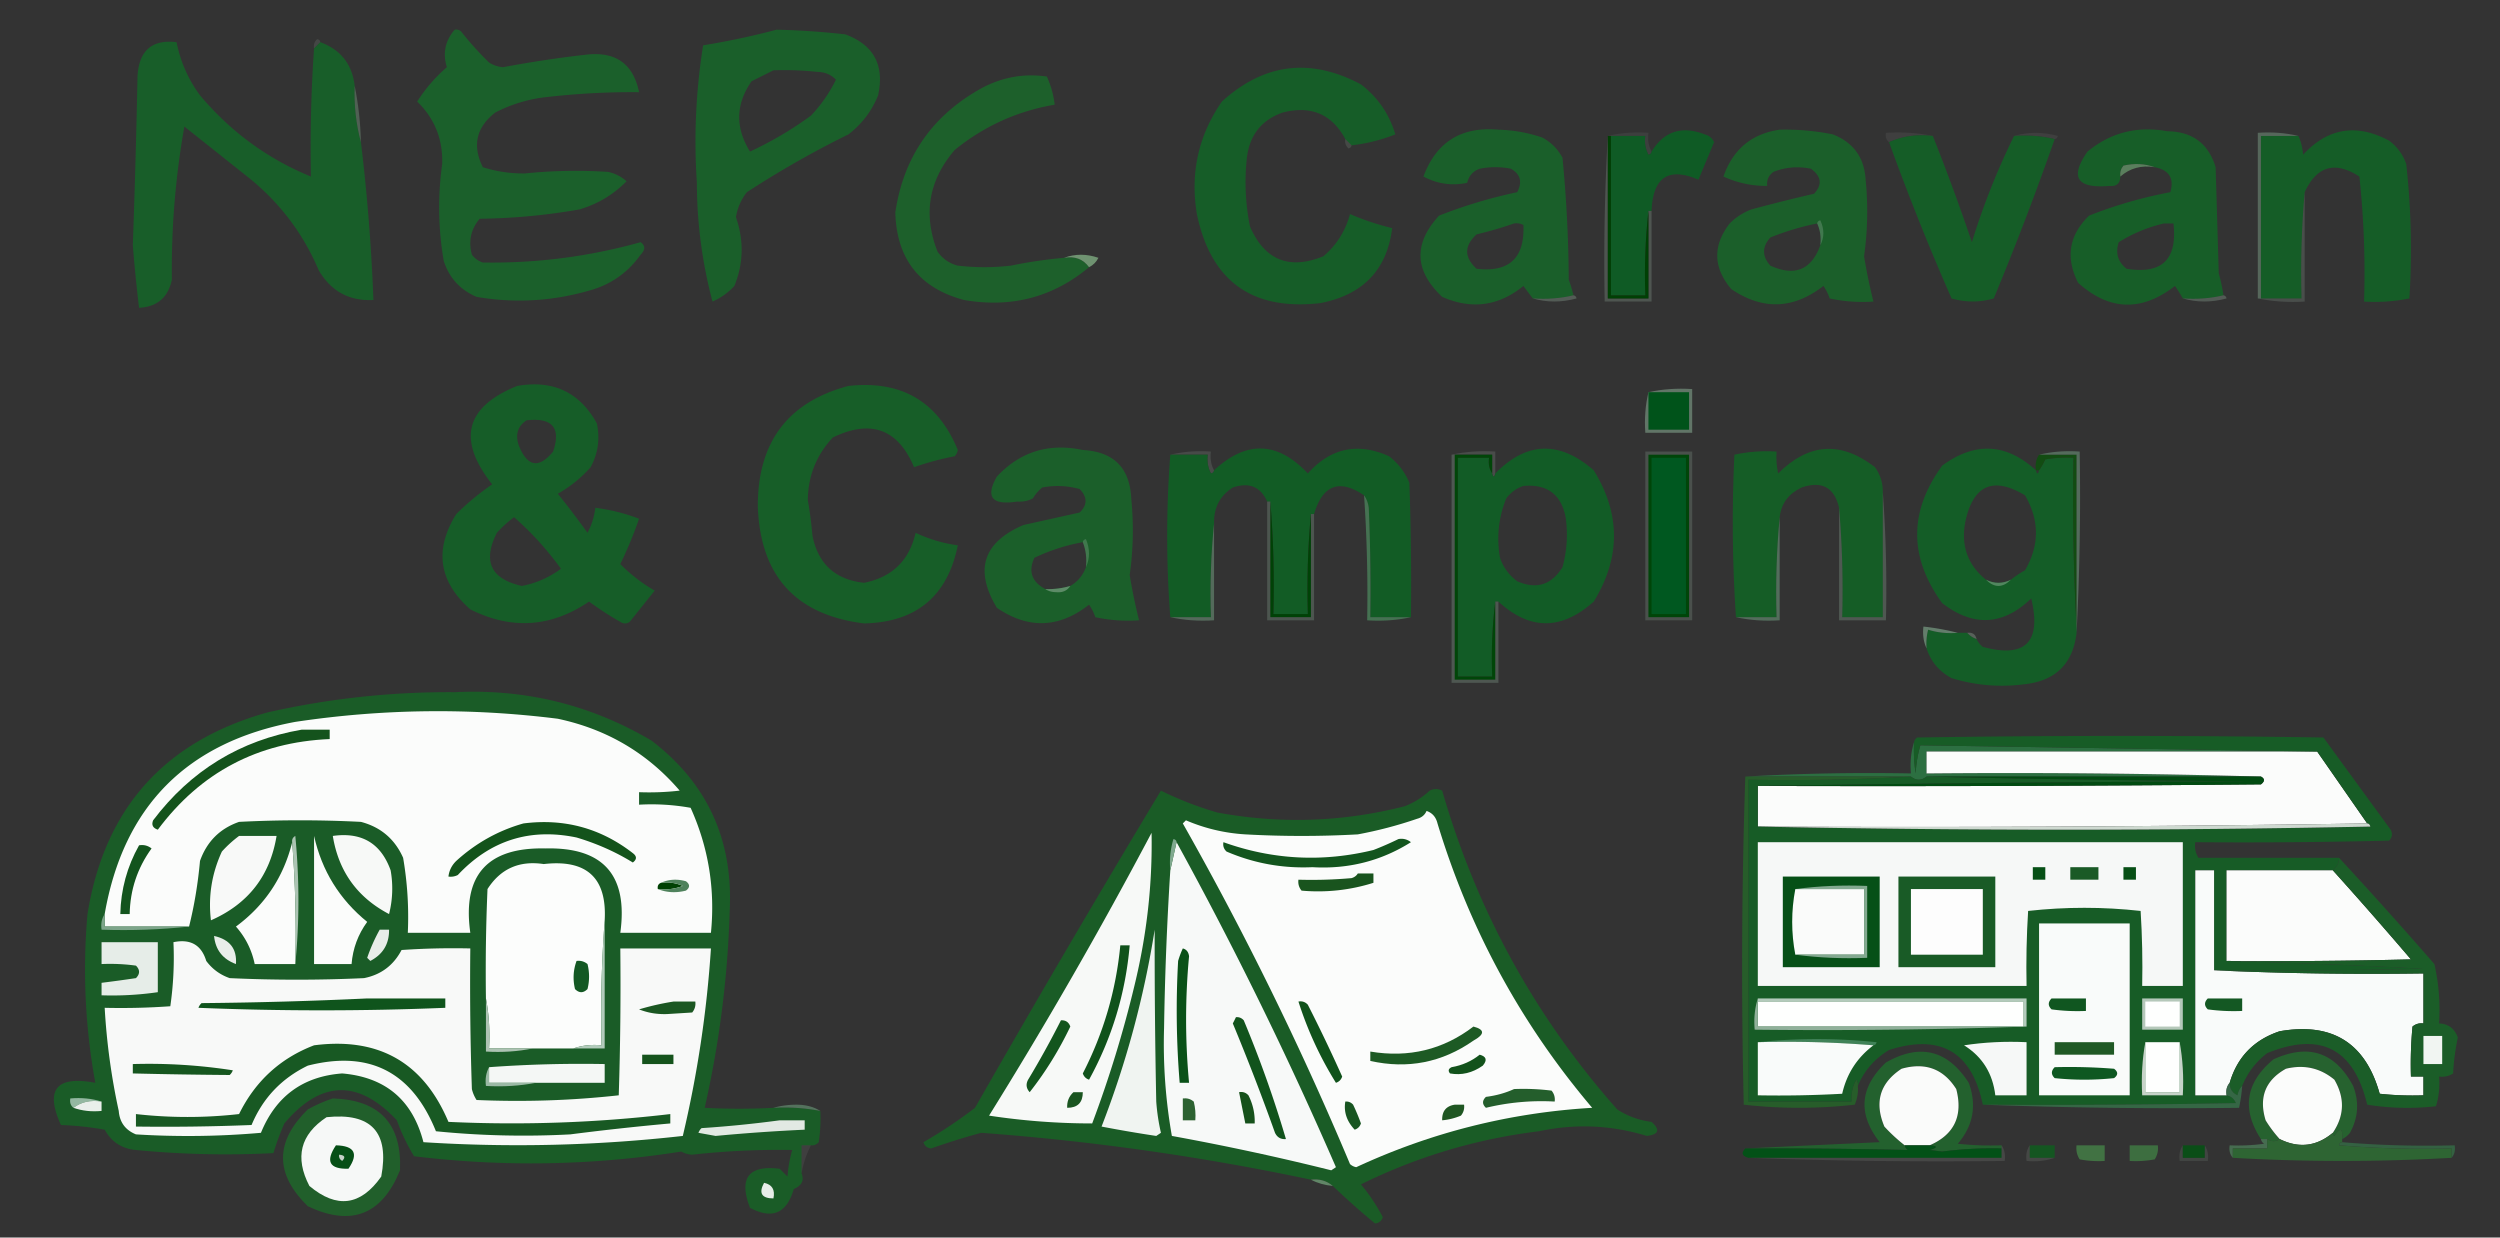 <svg xmlns="http://www.w3.org/2000/svg" width="800" height="396" style="shape-rendering:geometricPrecision;text-rendering:geometricPrecision;image-rendering:optimizeQuality;fill-rule:evenodd;clip-rule:evenodd"><rect width="100%" height="100%" fill="#333333" stroke="none"/><path style="opacity:1" fill="#1a5f2a" d="M248.5 9.5c7.352.168 14.685.668 22 1.5 9.097 3.355 12.597 9.855 10.5 19.5-2.015 5.019-5.182 9.185-9.5 12.5A310.736 310.736 0 0 0 239 61.5c-1.84 2.348-3.007 5.015-3.5 8 2.592 7.483 2.425 14.816-.5 22a20.637 20.637 0 0 1-7 5 148.626 148.626 0 0 1-5-38 196.033 196.033 0 0 1 2-44 242.039 242.039 0 0 0 23.5-5zm-1 13c4.679-.166 9.345 0 14 .5 2.441.036 4.441.87 6 2.5a45.937 45.937 0 0 1-8 11.5A113.862 113.862 0 0 1 240 48.5c-4.759-7.681-4.592-15.181.5-22.5l7-3.5z"/><path style="opacity:1" fill="#1b602b" d="M145.5 9.5a2.427 2.427 0 0 1 2 .5 100.602 100.602 0 0 0 9 10 9.622 9.622 0 0 0 4.5 1.5 365.58 365.58 0 0 1 26.5-4c9.472-1.116 15.139 2.884 17 12a237.73 237.73 0 0 0-29 1.5 46.592 46.592 0 0 0-17 5c-6.095 4.735-7.429 10.569-4 17.5a42.43 42.43 0 0 0 13.5 2 159.23 159.23 0 0 1 26.5-.5 12.8 12.8 0 0 1 6 3c-4.203 4.27-9.203 7.27-15 9a196.483 196.483 0 0 1-32 3c-2.818 3.338-3.651 7.171-2.5 11.5a6.977 6.977 0 0 0 3.5 2.5c17.121.286 33.954-1.88 50.5-6.5 1.543 1.077 1.543 2.41 0 4-4.141 5.811-9.641 9.644-16.5 11.5-11.88 3.415-23.88 4.081-36 2-5.257-2.256-8.757-6.09-10.5-11.5a100.247 100.247 0 0 1-.5-31c.256-7.911-2.411-14.578-8-20a49.616 49.616 0 0 1 9.5-11c-1.383-4.469-.549-8.469 2.5-12z"/><path style="opacity:.133" fill="#b6cbbc" d="m102.5 13.5-2 2c-.219-1.175.114-2.175 1-3 .607.124.94.457 1 1z"/><path style="opacity:1" fill="#185e29" d="m100.5 15.5 2-2c6.533 2.394 10.2 7.061 11 14-.224 6.239.443 12.239 2 18a616.957 616.957 0 0 1 4 50.5c-7.731.384-13.564-2.783-17.5-9.5C96.847 74.337 89.013 64.17 78.5 56L59 40.5a261.79 261.79 0 0 0-4 49c-1.191 5.68-4.691 8.68-10.5 9a507.524 507.524 0 0 1-2-20c.64-17.821 1.14-35.821 1.5-54 .442-8.293 4.609-11.96 12.5-11 1.247 6.248 3.747 11.915 7.5 17 9.795 11.654 21.628 20.32 35.5 26-.28-13.703.054-27.37 1-41z"/><path style="opacity:1" fill="#165d28" d="m432.5 46.5-2-2c-4.299-7.974-10.965-10.807-20-8.5-6.785 2.364-10.618 7.197-11.5 14.5a71.622 71.622 0 0 0 1 22c4.724 10.777 12.558 13.944 23.5 9.5 4.221-3.605 7.054-8.105 8.5-13.5a82.759 82.759 0 0 0 13.5 4.5c-1.665 13.34-9.331 21.34-23 24-21.849 2.479-35.016-7.021-39.5-28.5-2.17-13.16.497-25.16 8-36 13.498-12.267 28.331-14.1 44.5-5.5 5.407 4.15 9.074 9.484 11 16a53.913 53.913 0 0 1-14 3.5z"/><path style="opacity:1" fill="#1d602b" d="M340.5 82.5c3.448-.6 6.114.4 8 3-11.534 9.617-24.867 13.117-40 10.5-14.246-3.797-21.58-13.13-22-28 2.646-17.94 11.979-31.273 28-40 6.559-3.381 13.392-4.548 20.5-3.5a30.175 30.175 0 0 1 2.5 9c-11.976 2.043-22.642 6.877-32 14.5-8.338 9.735-10.171 20.568-5.5 32.5 1.637 2.31 3.804 3.81 6.5 4.5a72.496 72.496 0 0 0 17 0 149.974 149.974 0 0 1 17-2.5z"/><path style="opacity:.408" fill="#7ca386" d="M113.5 27.5c1.182 5.801 1.848 11.801 2 18-1.557-5.761-2.224-11.761-2-18z"/><path style="opacity:.078" fill="#bfcec3" d="M514.5 43.5c4.134-.985 8.468-1.318 13-1-.295 2.235.039 4.235 1 6-.06.543-.393.876-1 1a9.86 9.86 0 0 1-1-6h-12z"/><path style="opacity:.078" fill="#ced7cf" d="M618.5 43.5c-5.119-.603-9.785.064-14 2-.904-.709-1.237-1.709-1-3 5.195-.32 10.195.013 15 1zM644.5 43.5c4.515-1.312 9.182-1.312 14 0-.124.607-.457.94-1 1-4.134-.985-8.468-1.318-13-1z"/><path style="opacity:1" fill="#1a5f2a" d="M503.5 94.5c-4.134.985-8.468 1.318-13 1a173.333 173.333 0 0 1-3-4c-7.922 6.464-16.588 7.63-26 3.5-8.905-8.372-9.239-17.038-1-26a157.186 157.186 0 0 1 25-7.5c1.714-3.27 1.048-5.77-2-7.5a25.249 25.249 0 0 0-10 0c-2.135.759-3.468 2.259-4 4.5-4.864 1.03-9.531.363-14-2 4.111-11.062 12.111-16.062 24-15 4.796.126 9.462.96 14 2.5 2.833 1.5 5 3.667 6.5 6.5a429.866 429.866 0 0 1 2 39 42.504 42.504 0 0 1 1.5 5zm-19-23a4.932 4.932 0 0 1 3 .5c.436 10.565-4.564 15.232-15 14-4-3.667-4-7.333 0-11a119.774 119.774 0 0 0 12-3.5z"/><path style="opacity:1" fill="#0f5b25" d="M528.5 67.5h-1c-.993 8.818-1.327 17.818-1 27h-11v-51h11a9.86 9.86 0 0 0 1 6c.607-.124.94-.457 1-1 4.011-6.503 9.678-8.336 17-5.5 1.41.368 2.41 1.201 3 2.5-1.669 4.01-3.336 8.01-5 12-9.59-4.12-14.59-.788-15 10z"/><path style="opacity:1" fill="#1b5f2a" d="M569.5 41.5a76.832 76.832 0 0 1 17 1.5c6.593 2.593 10.093 7.426 10.5 14.5a102.19 102.19 0 0 1-.5 24.5 179.635 179.635 0 0 0 3 14.5 49.874 49.874 0 0 1-14-1 15.685 15.685 0 0 0-2-4c-9.625 7.481-19.458 7.814-29.5 1-5.803-6.891-5.97-13.891-.5-21a19.358 19.358 0 0 1 7-4.5 539.59 539.59 0 0 1 20-5c2.693-2.905 2.36-5.571-1-8-4.125-.854-8.125-.52-12 1-1.537 1.11-2.203 2.61-2 4.5-4.908.019-9.575-.981-14-3 3.042-8.72 9.042-13.72 18-15zm12 30c.968 2.107 1.302 4.44 1 7-2.862 7.88-8.195 10.048-16 6.5-2.667-3-2.667-6 0-9a84.852 84.852 0 0 1 15-4.5z"/><path style="opacity:1" fill="#175e28" d="M711.5 94.5c-4.134.985-8.468 1.318-13 1a51.239 51.239 0 0 0-2.5-4c-10.678 8.296-21.011 7.962-31-1-4.097-8.071-2.93-15.238 3.5-21.5a143.088 143.088 0 0 1 26-7.5c1.29-4.431-.377-7.098-5-8-3.14-1.14-6.473-1.307-10-.5-.837 1.011-1.17 2.178-1 3.5-.059 2.222-1.225 3.222-3.5 3-10.419.883-12.752-2.783-7-11 7.415-6.087 15.915-8.254 25.5-6.5 8.033.089 13.2 3.922 15.5 11.5l1 34a52.55 52.55 0 0 1 1.5 7zm-19-23h3c1.323 11.512-3.677 16.345-15 14.5-2.79-2.21-3.623-5.044-2.5-8.5 4.563-2.838 9.396-4.838 14.5-6z"/><path style="opacity:1" fill="#155d27" d="M737.5 61.5c-.995 11.154-1.328 22.488-1 34h-13v-52h12c.809 1.792 1.309 3.792 1.5 6 7.899-8.559 17.066-10.059 27.5-4.5 2.606 1.938 4.439 4.438 5.5 7.5a248.073 248.073 0 0 1 1 43 55.167 55.167 0 0 1-14.5 1 288.54 288.54 0 0 0-1.5-40c-7.778-5.057-13.611-3.39-17.5 5zM618.5 43.5a686.75 686.75 0 0 1 12.5 34c3.655-11.824 8.155-23.158 13.5-34 4.532-.318 8.866.015 13 1a946.57 946.57 0 0 1-19.5 51c-4.45 1.3-8.95 1.3-13.5 0a803.37 803.37 0 0 1-20-50c4.215-1.936 8.881-2.603 14-2z"/><path style="opacity:.463" fill="#81a48b" d="M735.5 43.5h-12v52h-1v-53c4.532-.318 8.866.015 13 1z"/><path style="opacity:.157" fill="#abc1b1" d="m430.5 44.5 2 2c-.06.543-.393.876-1 1-.886-.825-1.219-1.825-1-3z"/><path style="opacity:.259" fill="#9cb8a4" d="M514.5 43.5v52h13v-28h1v29h-15a702.727 702.727 0 0 1 1-53z"/><path style="opacity:.875" fill="#608a64" d="M689.5 53.5c-4.253-.693-7.919.307-11 3-.17-1.322.163-2.489 1-3.5 3.527-.807 6.86-.64 10 .5z"/><path style="opacity:.188" fill="#adc9b7" d="M737.5 61.5v35c-5.195.32-10.195-.013-15-1h14c-.328-11.512.005-22.846 1-34z"/><path style="opacity:.376" fill="#80a48b" d="M581.5 71.5c.06-.543.393-.876 1-1 1.3 2.81 1.3 5.476 0 8 .302-2.56-.032-4.893-1-7z"/><path style="opacity:1" fill="#004004" d="M514.5 43.5h1v51h11c-.327-9.182.007-18.182 1-27v28h-13v-52z"/><path style="opacity:1" fill="#6f9371" d="M340.5 82.5c3.519-1.308 7.185-1.308 11 0-.688 1.355-1.688 2.355-3 3-1.886-2.6-4.552-3.6-8-3z"/><path style="opacity:.29" fill="#a3c1ad" d="M503.5 94.5c.543.06.876.393 1 1-4.818 1.312-9.485 1.312-14 0 4.532.318 8.866-.015 13-1z"/><path style="opacity:.29" fill="#9fbfa9" d="M711.5 94.5c.543.06.876.393 1 1-4.818 1.312-9.485 1.312-14 0 4.532.318 8.866-.015 13-1z"/><path style="opacity:1" fill="#165d28" d="M165.5 123.5c11.489-2.002 19.989 1.998 25.5 12 1.041 4.94.374 9.606-2 14a40.616 40.616 0 0 1-10.5 8.5 272.332 272.332 0 0 1 9.5 12.5 22.394 22.394 0 0 0 2.5-8 59.137 59.137 0 0 1 14 3.5 130.662 130.662 0 0 1-6 14.5 52.31 52.31 0 0 0 11 8.5l-8 10c-1 .667-2 .667-3 0a99.506 99.506 0 0 1-10-6.5c-12.169 8.274-24.836 9.107-38 2.5-10.101-8.911-11.601-19.077-4.5-30.5a82.194 82.194 0 0 1 11.5-9.5c-11.284-14.286-8.618-24.786 8-31.5zm3 11c8.238-.942 11.072 2.391 8.5 10-4.593 5.564-8.259 4.897-11-2-1.163-3.471-.33-6.138 2.5-8zm-4 31c5.541 4.839 10.541 10.339 15 16.5-3.735 2.784-7.902 4.617-12.5 5.5-9.942-2.217-12.608-7.884-8-17a37.84 37.84 0 0 1 5.5-5z"/><path style="opacity:1" fill="#175e28" d="M271.5 123.5c16.956-1.865 28.623 4.968 35 20.5a3.943 3.943 0 0 1-1 2 92.052 92.052 0 0 0-13 3.5c-5.158-12.239-13.825-15.406-26-9.5-5.239 5.605-7.905 12.271-8 20 .616 3.485 1.116 7.318 1.5 11.5 1.834 8.999 7.334 13.999 16.5 15 8.952-1.785 14.452-7.119 16.5-16a45.623 45.623 0 0 0 13.5 4c-3.286 16.279-13.286 24.612-30 25-21.898-2.738-33.231-15.238-34-37.5-.037-20.523 9.63-33.357 29-38.5z"/><path style="opacity:.576" fill="#83a68d" d="M527.5 125.5c4.47-.986 9.137-1.319 14-1v14h-15c-.318-4.532.015-8.866 1-13z"/><path style="opacity:1" fill="#00531a" d="M527.5 125.5h13v12h-13v-12z"/><path style="opacity:.166" fill="#acc0b1" d="M374.5 145.5c4.134-.985 8.468-1.318 13-1-.295 2.235.039 4.235 1 6-.06.543-.393.876-1 1a9.86 9.86 0 0 1-1-6h-12z"/><path style="opacity:.165" fill="#b8cabd" d="M464.5 145.5c4.47-.986 9.137-1.319 14-1v7c-.333 1.333-.667 1.333-1 0v-6h-13z"/><path style="opacity:1" fill="#1b5f2a" d="M330.5 159.5c-1.542.801-3.208 1.134-5 1-8.086 1.252-10.253-1.415-6.5-8 7.45-7.968 16.617-10.801 27.5-8.5 9.878.545 15.045 5.711 15.5 15.5.815 8.246.648 16.412-.5 24.5a179.626 179.626 0 0 0 3 14.5 49.87 49.87 0 0 1-14-1 15.69 15.69 0 0 0-2-4c-9.622 7.534-19.455 7.867-29.5 1-7.265-12.112-4.432-20.945 8.5-26.5l18-4c2.501-2.399 2.501-4.899 0-7.5-3.942-1.1-7.942-1.267-12-.5a14.698 14.698 0 0 0-3 3.5zm16 14c.973 2.448 1.306 5.115 1 8-.973 2.635-2.64 4.635-5 6a24.93 24.93 0 0 1-8 1c-4.34-2.327-5.507-5.66-3.5-10a60.773 60.773 0 0 1 15.5-5z"/><path style="opacity:1" fill="#125c25" d="M451.5 197.5h-13c.167-11.671 0-23.338-.5-35-.21-1.558-.71-2.891-1.5-4-7.908-5.329-13.242-3.329-16 6h-1c-.994 10.487-1.328 21.154-1 32h-11c.328-12.178-.005-24.178-1-36h-1c-2.116-4.761-5.783-6.261-11-4.5-4.115 2.637-6.115 6.471-6 11.5-.994 9.819-1.327 19.819-1 30h-13a338.584 338.584 0 0 1 0-52h12a9.86 9.86 0 0 0 1 6c.607-.124.94-.457 1-1 10.333-9.625 20.333-9.292 30 1 7.335-8.166 16.002-10 26-5.5 2.933 2.264 5.1 5.098 6.5 8.5.5 14.329.667 28.663.5 43z"/><path style="opacity:1" fill="#125c26" d="M479.5 192.5h-1c-.992 7.816-1.326 15.816-1 24h-11v-70h10c-.284 1.915.049 3.581 1 5 .333 1.333.667 1.333 1 0 10.038-10.225 20.538-10.558 31.5-1 8.626 13.973 8.626 27.973 0 42-10.309 9.249-20.475 9.249-30.5 0zm8-37c7.567-.647 12.067 2.687 13.5 10a39.081 39.081 0 0 1-1 16c-3.531 5.682-8.365 7.182-14.5 4.5-2.606-1.938-4.439-4.438-5.5-7.5-1.141-6.584-.474-12.917 2-19 1.5-1.969 3.333-3.302 5.5-4z"/><path style="opacity:1" fill="#155d26" d="M602.5 157.5v40h-13c.328-11.845-.005-23.512-1-35-1.506-6.546-5.506-8.713-12-6.5-4.179 1.985-6.512 5.152-7 9.5-.994 10.487-1.328 21.154-1 32h-13c-1.162-17.162-1.329-34.495-.5-52 4.401-.967 8.901-1.3 13.5-1-.163 2.357.003 4.69.5 7 9.775-9.765 20.108-10.431 31-2 1.707 2.409 2.54 5.075 2.5 8z"/><path style="opacity:1" fill="#145d27" d="M651.5 150.5c.333 1.333.667 1.333 1 0a19.602 19.602 0 0 0 2-3.5 40.914 40.914 0 0 1 9-.5 729.55 729.55 0 0 0 1 54v2c-1.162 9.994-6.829 15.494-17 16.5-7.819.968-15.486.301-23-2-3.97-2.131-6.637-5.298-8-9.5a18.453 18.453 0 0 1 .5-6c3.057.951 6.223 1.284 9.5 1h3c.79.901 1.79 1.568 3 2 .453.958 1.119 1.792 2 2.5 13.649 3.685 18.816-1.482 15.5-15.5-9.017 8.693-18.517 9.193-28.5 1.5-10.667-14.667-10.667-29.333 0-44 10.476-7.703 20.476-7.203 30 1.5zm-8 35c-2.667 1.333-5.333 1.333-8 0-5.973-4.835-8.14-11.169-6.5-19 2.599-11.372 8.932-14.039 19-8 4.667 8 4.667 16 0 24a30.786 30.786 0 0 0-4.5 3z"/><path style="opacity:1" fill="#124c12" d="M652.5 145.5h12v55a729.55 729.55 0 0 1-1-54 40.914 40.914 0 0 0-9 .5 19.602 19.602 0 0 1-2 3.5h-1c-.284-1.915.049-3.581 1-5z"/><path style="opacity:1" fill="#004608" d="M465.5 145.5h12v6c-.951-1.419-1.284-3.085-1-5h-10v70h11c-.326-8.184.008-16.184 1-24v25h-13v-72z"/><path style="opacity:.22" fill="#9db8a5" d="M526.5 144.5h15v54h-15v-54z"/><path style="opacity:1" fill="#004509" d="M527.5 145.5h13v52h-13v-52z"/><path style="opacity:1" fill="#005820" d="M528.5 146.5h11v50h-11v-50z"/><path style="opacity:.553" fill="#6e997d" d="M652.5 145.5c4.134-.985 8.468-1.318 13-1a841.82 841.82 0 0 1-1 58v-57h-12z"/><path style="opacity:.592" fill="#8bac94" d="M330.5 159.5c-.291 1.149-1.124 1.816-2.5 2-1.07-.028-1.903-.361-2.5-1 .597.639 1.43.972 2.5 1 1.376-.184 2.209-.851 2.5-2z"/><path style="opacity:.796" fill="#4b835b" d="M436.5 158.5c.79 1.109 1.29 2.442 1.5 4 .5 11.662.667 23.329.5 35h13c-4.47.986-9.137 1.319-14 1a467.556 467.556 0 0 0-1-40z"/><path style="opacity:.283" fill="#95b49f" d="M602.5 157.5a420.766 420.766 0 0 1 1 41h-15v-36c.995 11.488 1.328 23.155 1 35h13v-40z"/><path style="opacity:1" fill="#004206" d="M406.5 160.5c.995 11.822 1.328 23.822 1 36h11c-.328-10.846.006-21.513 1-32v33h-13v-37z"/><path style="opacity:.537" fill="#6e9f7f" d="M569.5 165.5v33c-4.863.319-9.53-.014-14-1h13c-.328-10.846.006-21.513 1-32z"/><path style="opacity:.267" fill="#95b49f" d="M405.5 160.5h1v37h13v-33h1v34h-15v-38z"/><path style="opacity:.376" fill="#7da288" d="M346.5 173.5c.06-.543.393-.876 1-1 1.303 3.145 1.303 6.145 0 9 .306-2.885-.027-5.552-1-8z"/><path style="opacity:.522" fill="#739d81" d="M388.5 167.5v31c-4.863.319-9.53-.014-14-1h13c-.327-10.181.006-20.181 1-30z"/><path style="opacity:.773" fill="#64926f" d="M635.5 185.5c2.667 1.333 5.333 1.333 8 0-2.667 2.667-5.333 2.667-8 0z"/><path style="opacity:.882" fill="#66916f" d="M342.5 187.5c-.992 1.526-2.492 2.193-4.5 2-1.385-.014-2.551-.348-3.5-1a24.93 24.93 0 0 0 8-1z"/><path style="opacity:.29" fill="#92b29c" d="M464.5 145.5h1v72h13v-25h1v26h-15v-73z"/><path style="opacity:.639" fill="#7fa78b" d="M626.5 202.5c-3.277.284-6.443-.049-9.5-1a18.453 18.453 0 0 0-.5 6c-.968-2.107-1.302-4.441-1-7a79.559 79.559 0 0 1 11 2z"/><path style="opacity:.337" fill="#a1bba7" d="M629.5 202.5c1.679-.215 2.679.452 3 2-1.21-.432-2.21-1.099-3-2z"/><path style="opacity:1" fill="#1a5c27" d="M247.5 354.5a61.281 61.281 0 0 1 15 1 50.464 50.464 0 0 1-.5 10c-.671.752-1.504 1.086-2.5 1h-3v9c.9 2.212.066 3.879-2.5 5-2.218 7.777-6.885 9.777-14 6-3.66-9.539-.493-13.706 9.5-12.5l2.5 2.5a42.36 42.36 0 0 1 1.5-8.5 249.868 249.868 0 0 0-32 1.5 7.93 7.93 0 0 1-3.5-1c-28.386 4.478-56.886 4.978-85.5 1.5a63.241 63.241 0 0 1-5.5-11.5c-12.337-13.176-24.337-12.843-36 1a81.68 81.68 0 0 0-3.5 9.5c-14.69.749-29.358.416-44-1-4.486-.409-7.82-2.576-10-6.5a100.287 100.287 0 0 0-14-1.5c-5.153-11.361-1.486-15.861 11-13.5a201.811 201.811 0 0 1-2.5-54c5.407-33.742 24.574-55.242 57.5-64.5a262.275 262.275 0 0 1 60-6.5c22.627-1.111 43.627 4.055 63 15.5 17.839 13.637 26.172 31.804 25 54.5a327.441 327.441 0 0 1-8 63c7.283.388 14.616.388 22 0z"/><path style="opacity:1" fill="#fbfcfb" d="M60.5 296.5h-27v-4c6.023-34.524 26.357-55.024 61-61.5 27.961-4.194 55.961-4.527 84-1 15.702 3.341 28.702 11.008 39 23a84.902 84.902 0 0 1-13 .5v4a70.907 70.907 0 0 1 16.5 1c5.728 12.701 7.894 26.034 6.5 40h-29c2.531-18.465-5.469-27.465-24-27-18.599-.402-26.599 8.598-24 27h-20a111.644 111.644 0 0 0-1.5-24c-2.659-5.992-7.159-9.825-13.5-11.5-13-.667-26-.667-39 0-6.14 2.141-10.307 6.307-12.5 12.5-.669 7.354-1.835 14.354-3.5 21z"/><path style="opacity:1" fill="#14531c" d="M96.5 233.5h9v3c-22.966.982-41.3 10.649-55 29-1.601-.535-2.101-1.535-1.5-3 12.057-15.941 27.89-25.608 47.5-29z"/><path style="opacity:1" fill="#2c6f41" d="M612.5 237.5c-.165 3.35.002 6.683.5 10a42.769 42.769 0 0 1 1.5-9c42.461.661 84.794 1.328 127 2h-125v7c35.837-.332 71.504.002 107 1h-107c-1.667 1.333-3.333 1.333-5 0h-53a702.728 702.728 0 0 1 53-1c-.313-3.542.021-6.875 1-10z"/><path style="opacity:1" fill="#fbfcfb" d="m741.5 240.5 16 23a9511.14 9511.14 0 0 1-195 1v-13c53.668.167 107.334 0 161-.5 1.274-.977 1.274-1.811 0-2.5a2863.174 2863.174 0 0 0-107-1v-7h125z"/><path style="opacity:1" fill="#275d2a" d="M558.5 248.5h53a676.419 676.419 0 0 1-52 1v103h33c-.202-2.489.298-4.823 1.5-7 .464.594.631 1.261.5 2a11.988 11.988 0 0 1-1 6c-11.895 1.32-23.729 1.32-35.5 0-.831-35.169-.664-70.169.5-105z"/><path style="opacity:1" fill="#1a5c26" d="M426.5 379.5c-1.938-1.663-4.272-2.329-7-2a788.12 788.12 0 0 0-105.5-15 222.32 222.32 0 0 0-16 5c-1.28-.113-2.113-.78-2.5-2a148 148 0 0 0 16.5-11A5057.303 5057.303 0 0 1 371.5 253c5.637 2.801 11.637 5.134 18 7 20.162 3.732 40.162 3.065 60-2a24.834 24.834 0 0 0 8-5c1.333-.667 2.667-.667 4 0 11.066 38.342 29.733 72.342 56 102a25.653 25.653 0 0 0 11 4c2.822 2.531 2.322 4.031-1.5 4.5-11.358-3.484-22.858-3.984-34.5-1.5-19.976 2.437-38.976 8.104-57 17a58.808 58.808 0 0 1 7 10.5c-.387 1.22-1.22 1.887-2.5 2a242.84 242.84 0 0 1-13.5-12z"/><path style="opacity:1" fill="#fbfcfb" d="M456.5 259.5c1.835.622 3.002 1.956 3.5 4 10.266 33.876 26.766 64.21 49.5 91-26.402 1.559-51.569 7.892-75.5 19a3.943 3.943 0 0 1-2-1 1031.14 1031.14 0 0 0-53.5-109l1-1a56.552 56.552 0 0 0 19 4.5c12 .667 24 .667 36 0a132.956 132.956 0 0 0 19-5c1.442-.377 2.442-1.21 3-2.5z"/><path style="opacity:1" fill="#f8f9f8" d="M76.5 267.5h12c-2.09 12.764-9.09 21.764-21 27-.912-7.608.255-14.941 3.5-22a37.824 37.824 0 0 1 5.5-5z"/><path style="opacity:1" fill="#f7f9f7" d="M106.5 267.5c9.229-1.308 15.396 2.359 18.5 11a33.225 33.225 0 0 1-.5 14c-10.165-5.328-16.165-13.662-18-25z"/><path style="opacity:1" fill="#13531b" d="M167.5 263.5c13.033-1.66 24.699 1.507 35 9.5 1.333 1 1.333 2 0 3-5.478-3.385-11.478-6.051-18-8-14.904-3.107-27.571.893-38 12a4.934 4.934 0 0 1-3 .5c.229-1.933 1.062-3.6 2.5-5 6.287-5.723 13.453-9.723 21.5-12z"/><path style="opacity:1" fill="#f7f9f7" d="M368.5 266.5c.311 16.368-1.523 32.701-5.5 49a372.191 372.191 0 0 1-13.5 44 219.71 219.71 0 0 1-33-2.5 1490.614 1490.614 0 0 0 52-90.5z"/><path style="opacity:1" fill="#fbfcfb" d="M100.5 267.5c2.487 11.143 8.154 20.31 17 27.5-2.929 4.026-4.596 8.526-5 13.5h-12v-41z"/><path style="opacity:1" fill="#f7f9f8" d="M376.5 269.5a1251.073 1251.073 0 0 1 51 104l-1.5 1a806.968 806.968 0 0 0-51-11 169.346 169.346 0 0 1-2.5-34.5c.262-16.855.929-33.689 2-50.5l2-9z"/><path style="opacity:1" fill="#fbfcfb" d="M93.5 269.5a380.848 380.848 0 0 1 1 39h-13c-.929-4.525-2.929-8.525-6-12 9.247-6.825 15.247-15.825 18-27z"/><path style="opacity:1" fill="#13541d" d="M44.5 270.5c1.478-.262 2.811.071 4 1-4.529 6.254-6.862 13.254-7 21h-3c.167-7.835 2.167-15.168 6-22z"/><path style="opacity:.999" fill="#175c26" d="M748.5 274.5c-.027 1.699-.694 3.033-2 4h-34v29c20.88.546 41.88 1.379 63 2.5-22.331.5-44.664.667-67 .5v-32h-6v72h10c1.422.25 2.422 1.083 3 2.5-26.998.5-53.998.667-81 .5-3.518-16.926-13.518-22.759-30-17.5-4.634 2.794-7.967 6.627-10 11.5a2.428 2.428 0 0 0-.5-2c-1.202 2.177-1.702 4.511-1.5 7h-33v-103c17.508.33 34.841-.003 52-1 1.667 1.333 3.333 1.333 5 0 35.164.833 70.498 1.333 106 1.5-53.502.167-106.835.667-160 1.5v13a4807.299 4807.299 0 0 0 196 0c-.124-.607-.457-.94-1-1l-16-23c-42.206-.672-84.539-1.339-127-2a42.769 42.769 0 0 0-1.5 9 50.464 50.464 0 0 1-.5-10c.111-.617.444-1.117 1-1.5 43.333-.667 86.667-.667 130 0l21.5 29.5c.684 1.284.517 2.451-.5 3.5-20.664.5-41.331.667-62 .5-.285 1.788.048 3.455 1 5h45z"/><path style="opacity:1" fill="#f6f8f7" d="M562.5 269.5h136v46h-13c.166-8.007 0-16.007-.5-24-12-1.333-24-1.333-36 0-.5 7.993-.666 15.993-.5 24h-86v-46z"/><path style="opacity:1" fill="#ced9d0" d="M757.5 263.5c.543.06.876.393 1 1a4807.299 4807.299 0 0 1-196 0 9511.14 9511.14 0 0 0 195-1z"/><path style="opacity:1" fill="#014b11" d="M616.5 248.5h107c1.274.689 1.274 1.523 0 2.5-53.666.5-107.332.667-161 .5 53.165-.833 106.498-1.333 160-1.5a5585.297 5585.297 0 0 1-106-1.5z"/><path style="opacity:1" fill="#13551e" d="M447.5 268.5c1.478-.262 2.811.071 4 1-9.538 6.005-20.038 8.671-31.5 8-9.56.435-18.727-1.232-27.5-5-.886-.825-1.219-1.825-1-3 15.714 5.643 31.714 6.476 48 2.5a102.128 102.128 0 0 0 8-3.5z"/><path style="opacity:1" fill="#fcfdfc" d="M193.5 294.5a400.456 400.456 0 0 0-1 40c-3.213-.31-6.213.023-9 1h-27c.321-5.526-.012-10.86-1-16-.167-11.671 0-23.338.5-35 4.174-6.512 10.174-9.178 18-8 13.765-1.572 20.265 4.428 19.5 18z"/><path style="opacity:1" fill="#80a98f" d="m376.5 269.5-2 9a25.879 25.879 0 0 1 1-10c.607.124.94.457 1 1z"/><path style="opacity:1" fill="#1a5a26" d="M662.5 277.5h9v4h-9v-4z"/><path style="opacity:1" fill="#064f15" d="M679.5 277.5h4v4h-4v-4z"/><path style="opacity:1" fill="#065016" d="M650.5 277.5h4v4h-4v-4z"/><path style="opacity:1" fill="#f9fbfa" d="M708.5 310.5c22.16.997 44.494 1.331 67 1v16c-1.322-.17-2.489.163-3.5 1a128.507 128.507 0 0 0-.5 16h4v6a98.432 98.432 0 0 1-14-.5c-4.533-16.275-15.2-22.942-32-20-8.247 2.746-13.58 8.246-16 16.5-.934 1.068-1.268 2.401-1 4h-10v-72h6v32z"/><path style="opacity:1" fill="#fbfcfb" d="M746.5 278.5a1450.745 1450.745 0 0 1 25 28.5c-19.664.5-39.331.667-59 .5v-29h34z"/><path style="opacity:1" fill="#065017" d="M570.5 280.5h31v29h-31v-29z"/><path style="opacity:1" fill="#004103" d="M211.5 282.5a13.116 13.116 0 0 1 7 1 16.873 16.873 0 0 1-8 1c-.172-.992.162-1.658 1-2z"/><path style="opacity:1" fill="#19541e" d="M434.5 279.5h5v3a58.653 58.653 0 0 1-23 2.5c-.837-1.011-1.17-2.178-1-3.5 5.676.166 11.343-.001 17-.5.916-.278 1.582-.778 2-1.5z"/><path style="opacity:1" fill="#4f825c" d="M211.5 282.5c2.466-1.134 5.133-1.301 8-.5 1.333 1 1.333 2 0 3-3.196.805-6.196.638-9-.5 2.747.313 5.414-.02 8-1a13.116 13.116 0 0 0-7-1z"/><path style="opacity:1" fill="#fafbfa" d="M574.5 284.5h22v21h-22c-1.333-7-1.333-14 0-21z"/><path style="opacity:1" fill="#83a990" d="M574.5 284.5c7.482-.992 15.148-1.325 23-1v23c-7.852.325-15.518-.008-23-1h22v-21h-22z"/><path style="opacity:1" fill="#b2cbbb" d="M193.5 294.5v41h-10c2.787-.977 5.787-1.31 9-1a400.456 400.456 0 0 1 1-40z"/><path style="opacity:1" fill="#f9fbfa" d="M652.5 295.5h29v55h-29v-55z"/><path style="opacity:1" fill="#7da58a" d="M33.5 292.5v4h27c-9.152.994-18.485 1.327-28 1-.285-1.915.049-3.581 1-5z"/><path style="opacity:1" fill="#e8ede9" d="M121.5 297.5h3c.059 4.545-1.941 7.878-6 10l-1-1a55.21 55.21 0 0 1 4-9z"/><path style="opacity:1" fill="#e9eeea" d="M68.5 299.5c5.036 1.127 7.369 4.127 7 9-4.239-1.567-6.572-4.567-7-9z"/><path style="opacity:1" fill="#acc4b3" d="M94.5 308.5a380.848 380.848 0 0 0-1-39c-.13-.876.203-1.543 1-2 1.326 13.828 1.326 27.494 0 41z"/><path style="opacity:1" fill="#e6ede8" d="M32.5 301.5h18v16a102.076 102.076 0 0 1-18 1v-4a436.58 436.58 0 0 0 11-1.5c1.333-1.333 1.333-2.667 0-4a60.93 60.93 0 0 0-11-.5v-7z"/><path style="opacity:1" fill="#f8f9f8" d="M55.5 301.5c5.444-1.125 8.944.875 10.5 6 1.938 2.606 4.438 4.439 7.5 5.5a462.27 462.27 0 0 0 43 0c5.418-1.082 9.418-4.082 12-9a242.43 242.43 0 0 1 22-.5c-.167 15.004 0 30.004.5 45a11.333 11.333 0 0 0 1.5 3.5c15.259.663 30.426.163 45.5-1.5.5-15.663.667-31.33.5-47h29a362.185 362.185 0 0 1-9 60 471.842 471.842 0 0 1-83 2c-3.464-13.463-12.131-20.796-26-22-12.547.947-21.214 7.281-26 19a267.196 267.196 0 0 1-40 .5c-3.383-1.38-5.216-3.88-5.5-7.5a210.955 210.955 0 0 1-4.5-33c7.008.166 14.008 0 21-.5a108.41 108.41 0 0 0 1-20.5z"/><path style="opacity:1" fill="#f0f4f1" d="M369.5 297.5c-.044 18.148.123 36.481.5 55a65.75 65.75 0 0 0 1.5 10l-1.5 1a422.84 422.84 0 0 1-17.5-3 306.21 306.21 0 0 0 17-63z"/><path style="opacity:1" fill="#195b26" d="M607.5 280.5h31v29h-31v-29z"/><path style="opacity:1" fill="#fdfdfd" d="M611.5 284.5h23v21h-23v-21z"/><path style="opacity:1" fill="#135823" d="M184.5 307.5c1.322-.17 2.489.163 3.5 1a16.242 16.242 0 0 1 0 8c-1.333 1.333-2.667 1.333-4 0-.736-3.092-.569-6.092.5-9z"/><path style="opacity:1" fill="#1b5d28" d="M748.5 274.5a1511.873 1511.873 0 0 1 30.5 34c1.416 6.215 1.916 12.548 1.5 19 2.968.126 4.968 1.626 6 4.5a73.396 73.396 0 0 0-1.5 11.5c-1.356.88-2.856 1.214-4.5 1 .284 3.277-.049 6.443-1 9.5a81.224 81.224 0 0 1-22-.5c-4.239-17.953-14.906-23.453-32-16.5-3.65 2.809-6.317 6.309-8 10.5-.768.763-1.268 1.763-1.5 3-1.706-.808-2.539-2.141-2.5-4 2.42-8.254 7.753-13.754 16-16.5 16.8-2.942 27.467 3.725 32 20 4.655.499 9.321.666 14 .5v-6h-4c-.166-5.344.001-10.677.5-16 1.011-.837 2.178-1.17 3.5-1v-16c-22.506.331-44.84-.003-67-1 22.336.167 44.669 0 67-.5a2345.233 2345.233 0 0 0-63-2.5c19.669.167 39.336 0 59-.5a1450.745 1450.745 0 0 0-25-28.5c1.306-.967 1.973-2.301 2-4z"/><path style="opacity:1" fill="#0a5118" d="M378.5 303.5c1.149.291 1.816 1.124 2 2.5a217.265 217.265 0 0 0 0 40.5h-3a281.673 281.673 0 0 1-.5-39c.41-1.401.91-2.734 1.5-4z"/><path style="opacity:1" fill="#b3cabb" d="M562.5 320.5v-1h86v9h-1v-8h-85z"/><path style="opacity:1" fill="#fefffe" d="M562.5 320.5h85v8h-85v-8z"/><path style="opacity:1" fill="#adc3b3" d="M155.5 319.5c.988 5.14 1.321 10.474 1 16h14c-4.805.987-9.805 1.321-15 1v-17z"/><path style="opacity:1" fill="#1b5722" d="M215.5 320.5h7c.17 1.322-.163 2.489-1 3.5l-8 .5c-3.191.122-6.191-.378-9-1.5a84.085 84.085 0 0 1 11-2.5z"/><path style="opacity:1" fill="#105620" d="M656.5 319.5h11v4a60.931 60.931 0 0 1-11-.5c-1.184-1.145-1.184-2.312 0-3.5z"/><path style="opacity:1" fill="#b5c8ba" d="M685.5 319.5h13v10h-13v-10z"/><path style="opacity:1" fill="#fefffe" d="M686.5 320.5h11v8h-11v-8z"/><path style="opacity:1" fill="#145823" d="M706.5 319.5h11v4a60.931 60.931 0 0 1-11-.5c-1.184-1.145-1.184-2.312 0-3.5z"/><path style="opacity:1" fill="#0f541c" d="M117.5 319.5h25v3a967.101 967.101 0 0 1-79 0 3.646 3.646 0 0 1 1-1.5c17.838-.168 35.505-.668 53-1.5z"/><path style="opacity:1" fill="#10521b" d="M415.5 320.5c1.175-.219 2.175.114 3 1a514.077 514.077 0 0 1 11 23c-.333 1-1 1.667-2 2a115.266 115.266 0 0 1-12-26zM358.5 302.5h3c-1.319 15.288-5.653 29.621-13 43-1-.333-1.667-1-2-2 6.631-12.92 10.631-26.587 12-41z"/><path style="opacity:1" fill="#90b09a" d="M562.5 319.5v9h86a1893.431 1893.431 0 0 1-87 1c-.313-3.542.021-6.875 1-10z"/><path style="opacity:1" fill="#408258" d="M562.5 333.5c12.506-1.325 25.173-1.325 38 0-.124.607-.457.94-1 1a342.787 342.787 0 0 0-37-1z"/><path style="opacity:1" fill="#f1f5f2" d="M775.5 331.5h6v9h-6v-9z"/><path style="opacity:1" fill="#f9fbfa" d="M562.5 333.5a342.787 342.787 0 0 1 37 1c-5.22 3.937-8.553 9.103-10 15.5-8.994.5-17.994.666-27 .5v-17z"/><path style="opacity:1" fill="#f6f8f7" d="M628.5 334.5c6.479-.991 13.146-1.324 20-1v17h-10c-.839-7.034-4.172-12.368-10-16z"/><path style="opacity:1" fill="#205925" d="M657.5 333.5h19v4h-19v-4z"/><path style="opacity:1" fill="#c7d3c9" d="M686.5 333.5v16h11v-16c.989 5.475 1.322 11.142 1 17h-13c-.322-5.858.011-11.525 1-17z"/><path style="opacity:1" fill="#fefffe" d="M686.5 333.5h11v16h-11v-16z"/><path style="opacity:1" fill="#185923" d="M100.5 334.5c20.653-2.679 34.986 5.487 43 24.5a432.538 432.538 0 0 0 71-2.5v3a867.919 867.919 0 0 0-32 3.5 279.75 279.75 0 0 1-43-1c-7.661-18.996-21.328-25.996-41-21-8.418 4.083-14.418 10.417-18 19-12.329.5-24.662.667-37 .5v-4a146.718 146.718 0 0 0 33 0c5.192-10.53 13.192-17.864 24-22z"/><path style="opacity:1" fill="#15531c" d="M205.5 337.5h10v3h-10v-3z"/><path style="opacity:1" fill="#1d5a24" d="M471.5 328.5c3.672.966 3.672 2.466 0 4.5-10.031 7.012-21.031 9.179-33 6.5v-3c12.308 2.065 23.308-.602 33-8z"/><path style="opacity:1" fill="#26622f" d="M749.5 364.5c.241-3.499-.592-3.832-2.5-1-.399-.228-.565-.562-.5-1 3.726-5.51 3.893-11.176.5-17-4.517-3.742-9.684-4.909-15.5-3.5-6.57 3.655-8.737 9.155-6.5 16.5a40.775 40.775 0 0 0 4.5 6c-1.202.905-2.536.905-4 0h-2c-6.238-9.578-4.905-18.078 4-25.5 11.241-5.142 19.741-2.309 25.5 8.5 1.981 5.127 1.648 10.127-1 15-.708.881-1.542 1.547-2.5 2z"/><path style="opacity:1" fill="#12521b" d="M473.5 337.5c2.152.577 2.485 1.744 1 3.5-3.308 2.339-6.808 3.172-10.5 2.5-.688-.832-.521-1.498.5-2 3.42-.591 6.42-1.924 9-4z"/><path style="opacity:1" fill="#f4f7f5" d="M171.5 346.5h-15v-5a406.5 406.5 0 0 1 37-1v6h-22z"/><path style="opacity:1" fill="#16561f" d="M42.5 340.5a174.606 174.606 0 0 1 32 2 3.646 3.646 0 0 1-1 1.5 1804.268 1804.268 0 0 1-31-.5v-3z"/><path style="opacity:1" fill="#fbfcfb" d="M746.5 362.5c-5.205 4.359-10.872 5.025-17 2a40.775 40.775 0 0 1-4.5-6c-2.237-7.345-.07-12.845 6.5-16.5 5.816-1.409 10.983-.242 15.5 3.5 3.393 5.824 3.226 11.49-.5 17z"/><path style="opacity:1" fill="#13551e" d="M339.5 326.5c1.495-.085 2.495.581 3 2-3.596 7.539-7.929 14.539-13 21-1.114-1.223-1.281-2.556-.5-4a291.08 291.08 0 0 0 10.5-19z"/><path style="opacity:1" fill="#23612e" d="M640.5 366.5v1a123.775 123.775 0 0 0-19 1l-4-.5c2.597-.779 2.597-1.279 0-1.5 7.888-3.447 10.721-9.447 8.5-18-4.082-6.476-9.915-8.643-17.5-6.5-6.935 4.55-8.768 10.717-5.5 18.5a53.864 53.864 0 0 0 6.5 6c.111.617.444 1.117 1 1.5a1970.486 1970.486 0 0 0-52-.5 41285.01 41285.01 0 0 1 43-2c-7.08-9.043-6.413-17.543 2-25.5 10.873-6.198 19.706-4.032 26.5 6.5 2.623 7.188 1.456 13.688-3.5 19.5 4.655.499 9.321.666 14 .5z"/><path style="opacity:1" fill="#fafbfa" d="M617.5 366.5h-8a53.864 53.864 0 0 1-6.5-6c-3.268-7.783-1.435-13.95 5.5-18.5 7.585-2.143 13.418.024 17.5 6.5 2.221 8.553-.612 14.553-8.5 18z"/><path style="opacity:1" fill="#0e5821" d="M657.5 341.5c6.342-.166 12.675 0 19 .5 1.333 1 1.333 2 0 3a90.455 90.455 0 0 1-19 0c-1.184-1.145-1.184-2.312 0-3.5z"/><path style="opacity:1" fill="#9bb9a5" d="M156.5 341.5v5h15c-5.14.988-10.474 1.321-16 1-.295-2.235.039-4.235 1-6z"/><path style="opacity:1" fill="#11531c" d="M395.5 325.5c.996-.086 1.829.248 2.5 1a368.337 368.337 0 0 1 13.5 38c-1.624.14-2.79-.527-3.5-2a740.962 740.962 0 0 0-13.5-35c.363-.683.696-1.35 1-2z"/><path style="opacity:1" fill="#94b8a1" d="M32.5 352.5c-3.512-.555-6.512.112-9 2-.904-.709-1.237-1.709-1-3 3.542-.313 6.875.021 10 1z"/><path style="opacity:1" fill="#245e2c" d="M484.5 348.5a72.367 72.367 0 0 1 12 .5c.837 1.011 1.17 2.178 1 3.5a75.494 75.494 0 0 0-22 2c-1.231-1.151-1.231-2.317 0-3.5 3.242-.406 6.242-1.239 9-2.5z"/><path style="opacity:1" fill="#eaefeb" d="M32.5 352.5v3c-3.213.31-6.213-.023-9-1 2.488-1.888 5.488-2.555 9-2z"/><path style="opacity:1" fill="#1a5520" d="M343.5 349.5h3c0 3.333-1.667 5-5 5-.108-2.014.558-3.68 2-5z"/><path style="opacity:1" fill="#16511b" d="M396.5 349.5c1.175-.219 2.175.114 3 1a18.353 18.353 0 0 1 2 9h-3l-2-10z"/><path style="opacity:.639" fill="#689675" d="M247.5 354.5c2.31-.664 4.81-.997 7.5-1 2.929.025 5.429.691 7.5 2a61.281 61.281 0 0 0-15-1z"/><path style="opacity:.741" fill="#36794c" d="M713.5 346.5c-.039 1.859.794 3.192 2.5 4 .232-1.237.732-2.237 1.5-3a51.569 51.569 0 0 1-1 7 1681.8 1681.8 0 0 1-82-1c27.002.167 54.002 0 81-.5-.578-1.417-1.578-2.25-3-2.5-.268-1.599.066-2.932 1-4z"/><path style="opacity:1" fill="#215f2b" d="M106.5 351.5c14.969.467 22.136 8.133 21.5 23-5.755 14.252-15.588 18.086-29.5 11.5-10.576-10.314-10.576-20.647 0-31 2.658-1.478 5.325-2.645 8-3.5z"/><path style="opacity:1" fill="#2c6231" d="M378.5 351.5c1.322-.17 2.489.163 3.5 1 .495 1.973.662 3.973.5 6h-4v-7z"/><path style="opacity:1" fill="#1f5622" d="M465.5 353.5h3c.17 1.322-.163 2.489-1 3.5a20.093 20.093 0 0 1-6 1.5c-.092-2.9 1.241-4.567 4-5z"/><path style="opacity:1" fill="#185521" d="M430.5 352.5c.996-.086 1.829.248 2.5 1a66.615 66.615 0 0 1 2.5 6c-.333 1-1 1.667-2 2-2.548-2.702-3.548-5.702-3-9z"/><path style="opacity:1" fill="#f6f8f7" d="M104.5 357.5c14.321-1.511 20.155 4.822 17.5 19-6.582 9.364-14.248 10.364-23 3-4.736-9.122-2.903-16.455 5.5-22z"/><path style="opacity:1" fill="#e2e9e3" d="M249.5 358.5h8v3a590.863 590.863 0 0 0-28.5 2l-5.5-1a3.647 3.647 0 0 1 1-1.5 365.494 365.494 0 0 0 25-2.5z"/><path style="opacity:1" fill="#035117" d="M609.5 366.5h8c2.597.221 2.597.721 0 1.5l4 .5a123.775 123.775 0 0 1 19-1v3h-81c-2.052-.553-2.385-1.553-1-3 17.359-.062 34.693.105 52 .5-.556-.383-.889-.883-1-1.5z"/><path style="opacity:.733" fill="#4d815b" d="M723.5 364.5h2v3h-11v3c-.934-1.068-1.268-2.401-1-4a60.931 60.931 0 0 0 11-.5c-.556-.383-.889-.883-1-1.5z"/><path style="opacity:.733" fill="#347147" d="M749.5 365.5c11.822.995 23.822 1.328 36 1 .268 1.599-.066 2.932-1 4v-3a324.95 324.95 0 0 1-36-1c.124-.607.457-.94 1-1z"/><path style="opacity:1" fill="#417243" d="M664.5 366.5h9v5a32.462 32.462 0 0 1-8-.5c-.88-1.356-1.214-2.856-1-4.5z"/><path style="opacity:1" fill="#3d6e40" d="M681.5 366.5h9c.214 1.644-.12 3.144-1 4.5a32.462 32.462 0 0 1-8 .5v-5z"/><path style="opacity:1" fill="#064f16" d="M107.5 366.5c5.988.164 7.321 2.664 4 7.5-6.097.147-7.43-2.353-4-7.5z"/><path style="opacity:1" fill="#145621" d="M649.5 366.5h8v4h-8v-4z"/><path style="opacity:1" fill="#2e6533" d="M749.5 364.5v1c-.543.06-.876.393-1 1a324.95 324.95 0 0 0 36 1v3a613.153 613.153 0 0 1-70 0v-3h11v-3c1.464.905 2.798.905 4 0 6.128 3.025 11.795 2.359 17-2-.065.438.101.772.5 1 1.908-2.832 2.741-2.499 2.5 1z"/><path style="opacity:1" fill="#c5d1c8" d="M108.5 369.5c1.837.139 2.17.806 1 2-.798-.457-1.131-1.124-1-2z"/><path style="opacity:.133" fill="#c3d0c5" d="M640.5 366.5c.951 1.419 1.284 3.085 1 5a1681.8 1681.8 0 0 1-82-1h81v-4z"/><path style="opacity:.133" fill="#bfccc2" d="M649.5 366.5v4h8c-2.787.977-5.787 1.31-9 1-.284-1.915.049-3.581 1-5z"/><path style="opacity:.133" fill="#a2bca9" d="M698.5 366.5v4h7v-4c.951 1.419 1.284 3.085 1 5h-9c-.284-1.915.049-3.581 1-5z"/><path style="opacity:1" fill="#0a4e17" d="M698.5 366.5h7v4h-7v-4z"/><path style="opacity:.078" fill="#cfd9d1" d="M259.5 366.5a31.204 31.204 0 0 0-3 9v-9h3z"/><path style="opacity:.867" fill="#68926f" d="M419.5 377.5c2.728-.329 5.062.337 7 2-2.567-.221-4.901-.888-7-2z"/><path style="opacity:1" fill="#e8ede9" d="M244.5 378.5c2.584.548 3.584 2.215 3 5-3.784-.025-4.784-1.692-3-5z"/></svg>